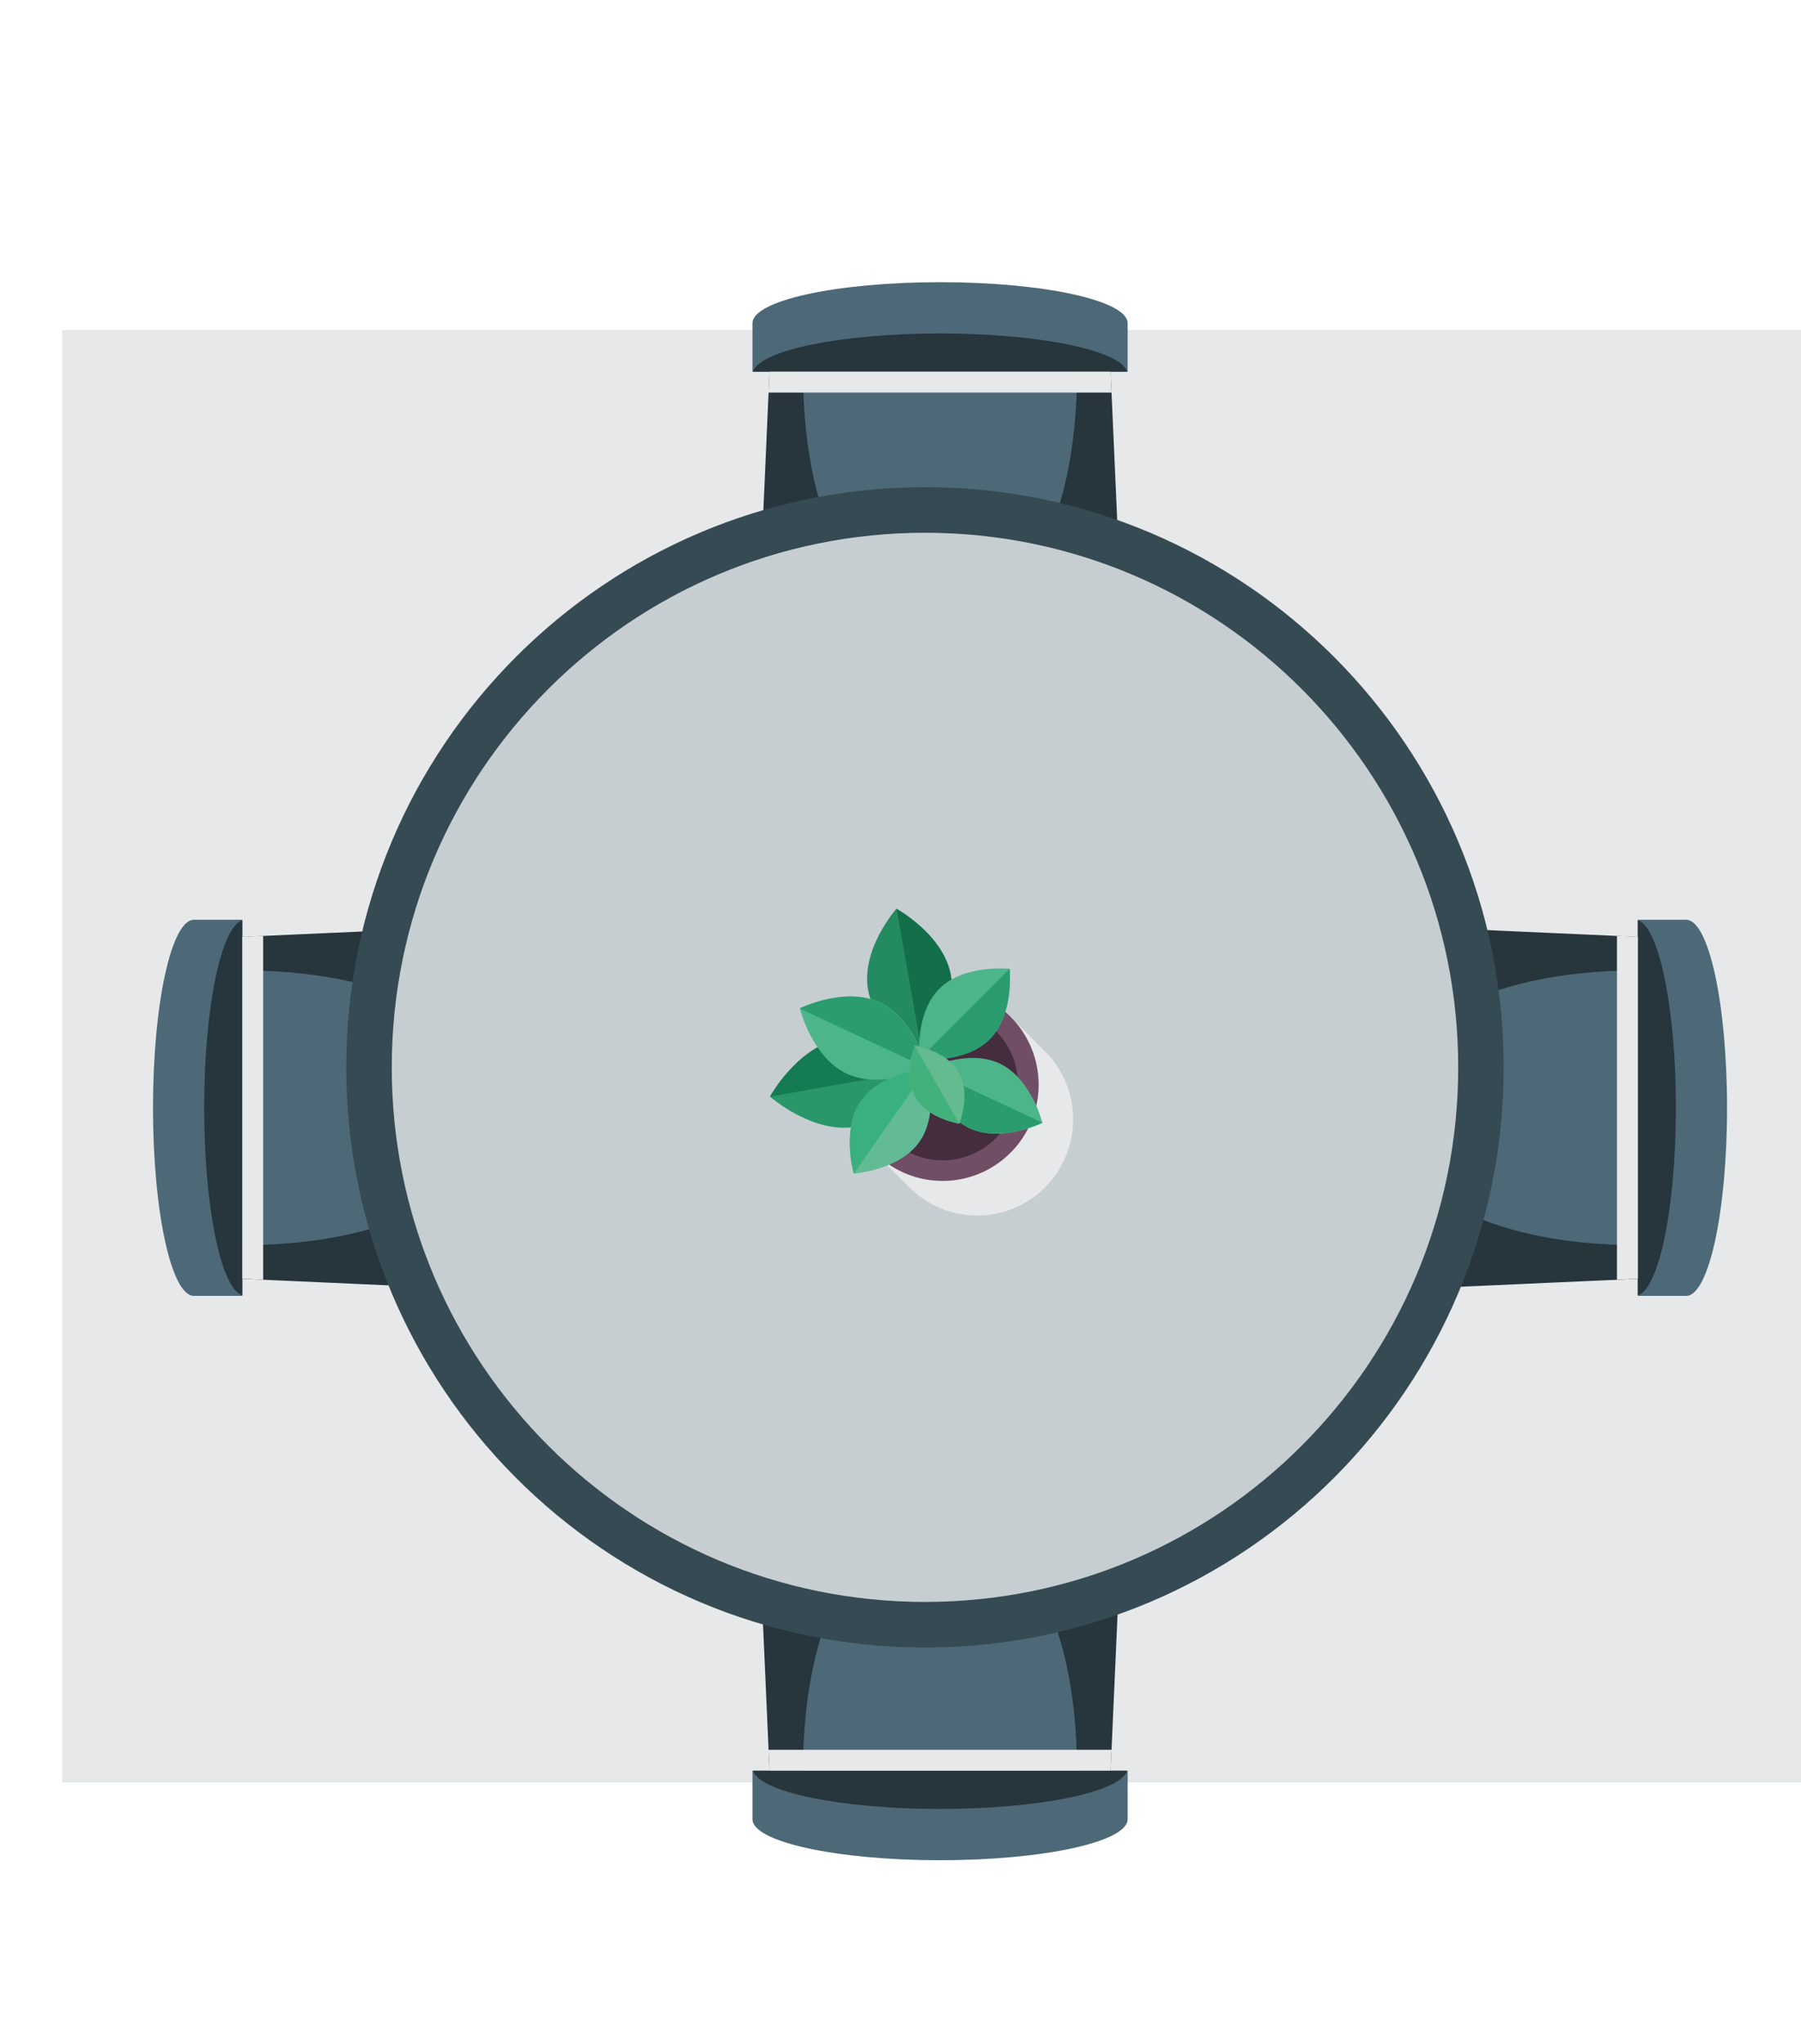 <?xml version="1.0" encoding="utf-8"?>
<!-- Generator: Adobe Illustrator 16.0.0, SVG Export Plug-In . SVG Version: 6.00 Build 0)  -->
<!DOCTYPE svg PUBLIC "-//W3C//DTD SVG 1.1//EN" "http://www.w3.org/Graphics/SVG/1.1/DTD/svg11.dtd">
<svg version="1.1" id="Layer_1" xmlns="http://www.w3.org/2000/svg" xmlns:xlink="http://www.w3.org/1999/xlink" x="0px" y="0px"
	 width="216px" height="245px" viewBox="0 0 216 245" enable-background="new 0 0 216 245" xml:space="preserve">
<path fill="#E7E8E9" d="M216,39.551H7.461v174.136H216V39.551z"/>
<path fill="#27353C" d="M159.615,153.3v-40.99c-0.002-0.213,0.039-0.425,0.121-0.621c0.082-0.197,0.203-0.374,0.356-0.522
	c0.154-0.147,0.335-0.262,0.535-0.336c0.199-0.074,0.411-0.107,0.624-0.095l35.18,1.574v40.99l-35.18,1.574
	c-0.212,0.01-0.424-0.022-0.623-0.099c-0.199-0.074-0.38-0.188-0.533-0.336c-0.152-0.147-0.275-0.324-0.357-0.521
	S159.613,153.514,159.615,153.3z"/>
<path fill="#4D6977" d="M207.131,132.805c0-12.453-2.193-22.545-4.908-22.545h-5.793v45.09h5.793
	C204.938,155.35,207.131,145.241,207.131,132.805z"/>
<path fill="#27353C" d="M196.43,110.317v44.967c2.553-0.82,4.565-10.56,4.565-22.479S198.982,111.121,196.43,110.317z"/>
<path fill="#4D6977" d="M166.021,132.805c0,9.092,11.355,16.461,30.41,16.461v-32.932
	C177.377,116.334,166.021,123.705,166.021,132.805z"/>
<g>
	<path fill="#E7E8E9" d="M193.928,153.407l2.504-0.115v-40.991l-2.504-0.106V153.407z"/>
</g>
<path fill="#27353C" d="M65.874,112.31v40.99c0.001,0.214-0.041,0.423-0.123,0.619c-0.083,0.196-0.204,0.373-0.357,0.521
	c-0.153,0.147-0.334,0.262-0.533,0.336c-0.199,0.076-0.411,0.108-0.623,0.099L29.059,153.3v-40.99l35.179-1.574
	c0.212-0.012,0.425,0.021,0.624,0.095s0.381,0.189,0.534,0.336c0.153,0.148,0.275,0.325,0.357,0.522
	C65.835,111.885,65.876,112.097,65.874,112.31z"/>
<path fill="#4D6977" d="M18.35,132.805c0,12.444,2.201,22.545,4.909,22.545h5.8v-45.09h-5.8
	C20.55,110.26,18.35,120.352,18.35,132.805z"/>
<path fill="#27353C" d="M29.06,155.284v-44.967c-2.552,0.82-4.573,10.56-4.573,22.488S26.507,154.48,29.06,155.284z"/>
<path fill="#4D6977" d="M59.46,132.805c0-9.1-11.355-16.471-30.401-16.471v32.932C48.104,149.266,59.46,141.896,59.46,132.805z"/>
<g>
	<path fill="#E7E8E9" d="M31.562,112.195l-2.503,0.106v40.991l2.503,0.115V112.195z"/>
</g>
<path fill="#27353C" d="M92.292,175.378h40.906c0.213-0.002,0.423,0.04,0.619,0.123c0.195,0.083,0.371,0.205,0.519,0.358
	c0.147,0.152,0.261,0.334,0.336,0.533c0.074,0.199,0.106,0.412,0.097,0.625l-1.57,35.252H92.292l-1.571-35.252
	c-0.011-0.213,0.021-0.426,0.096-0.625c0.074-0.201,0.188-0.383,0.335-0.537c0.147-0.152,0.324-0.274,0.521-0.356
	C91.868,175.416,92.079,175.375,92.292,175.378z"/>
<path fill="#4D6977" d="M112.744,223c12.428,0,22.499-2.205,22.499-4.919v-5.812H90.246v5.812
	C90.246,220.795,100.317,223,112.744,223z"/>
<path fill="#27353C" d="M135.188,212.27H90.305c0.818,2.557,10.537,4.582,22.441,4.582
	C124.648,216.852,134.377,214.826,135.188,212.27z"/>
<path fill="#4D6977" d="M112.745,181.805c-9.073,0-16.437,11.379-16.437,30.465h32.863
	C129.172,193.184,121.818,181.805,112.745,181.805z"/>
<g>
	<path fill="#E7E8E9" d="M92.178,209.76l0.115,2.51h40.905l0.115-2.51H92.178z"/>
</g>
<path fill="#27353C" d="M133.197,81.444H92.292c-0.212,0.002-0.423-0.039-0.619-0.121c-0.196-0.083-0.373-0.204-0.521-0.358
	s-0.261-0.336-0.335-0.536s-0.107-0.413-0.096-0.625l1.571-35.252h40.906l1.57,35.252c0.01,0.212-0.022,0.424-0.097,0.624
	c-0.075,0.199-0.188,0.381-0.336,0.535c-0.147,0.153-0.323,0.275-0.519,0.358C133.62,81.403,133.41,81.445,133.197,81.444z"/>
<path fill="#4D6977" d="M112.744,33.829c-12.427,0-22.498,2.197-22.498,4.919v5.804h44.997v-5.804
	C135.243,36.026,125.172,33.829,112.744,33.829z"/>
<path fill="#27353C" d="M90.305,44.552h44.883c-0.818-2.558-10.547-4.575-22.441-4.575C100.85,39.978,91.106,41.994,90.305,44.552z"
	/>
<path fill="#4D6977" d="M112.745,75.024c9.073,0,16.427-11.379,16.427-30.472H96.309C96.309,63.646,103.672,75.024,112.745,75.024z"
	/>
<g>
	<path fill="#E7E8E9" d="M133.312,47.061l-0.115-2.509H92.292l-0.115,2.509H133.312z"/>
</g>
<path fill="#364A53" d="M110.938,197.504c38.332,0,69.408-31.14,69.408-69.552c0-38.414-31.076-69.553-69.408-69.553
	c-38.334,0-69.41,31.14-69.41,69.553C41.527,166.364,72.603,197.504,110.938,197.504z"/>
<path fill="#C6CED2" d="M110.938,192.036c35.319,0,63.951-28.692,63.951-64.085c0-35.393-28.632-64.084-63.951-64.084
	c-35.321,0-63.953,28.691-63.953,64.084C46.984,163.344,75.617,192.036,110.938,192.036z"/>
<g>
	<path fill="#E7E8E9" d="M108.916,142.184c1.061,1.104,2.331,1.985,3.734,2.592c1.406,0.606,2.916,0.927,4.447,0.94
		c1.529,0.015,3.047-0.276,4.461-0.856c1.416-0.58,2.703-1.438,3.783-2.522c1.081-1.085,1.936-2.374,2.514-3.793
		s0.867-2.94,0.851-4.474c-0.015-1.531-0.336-3.045-0.942-4.452c-0.607-1.407-1.488-2.679-2.592-3.741l-3.895-3.902
		c-1.057-1.121-2.327-2.018-3.736-2.638c-1.409-0.621-2.928-0.952-4.467-0.974c-1.539-0.021-3.066,0.266-4.492,0.846
		c-1.426,0.58-2.722,1.441-3.81,2.532c-1.088,1.09-1.947,2.388-2.526,3.817c-0.579,1.428-0.866,2.959-0.844,4.502
		c0.021,1.543,0.352,3.064,0.971,4.477s1.514,2.686,2.633,3.744L108.916,142.184z"/>
</g>
<path fill="#6F4E66" d="M124.566,130.025c0.002,2.281-0.672,4.513-1.936,6.41c-1.264,1.898-3.061,3.379-5.164,4.252
	c-2.104,0.875-4.418,1.104-6.652,0.66c-2.232-0.443-4.285-1.541-5.896-3.154c-1.61-1.613-2.707-3.668-3.152-5.906
	c-0.445-2.238-0.218-4.557,0.653-6.666c0.871-2.107,2.347-3.91,4.24-5.177c1.893-1.268,4.119-1.945,6.396-1.945
	c3.051,0,5.978,1.214,8.135,3.376C123.352,124.036,124.564,126.968,124.566,130.025z"/>
<path fill="#452C3F" d="M113.057,139.102c-1.789,0-3.539-0.533-5.027-1.528s-2.648-2.411-3.333-4.067
	c-0.685-1.656-0.864-3.479-0.516-5.238c0.349-1.759,1.21-3.373,2.474-4.643c1.265-1.268,2.876-2.132,4.631-2.483
	s3.573-0.172,5.228,0.513c1.653,0.685,3.066,1.846,4.062,3.336c0.994,1.489,1.527,3.241,1.529,5.034
	c-0.004,2.406-0.957,4.711-2.652,6.412C117.756,138.139,115.456,139.098,113.057,139.102z"/>
<path fill="#248B61" d="M114.046,116.941c0.819,4.919-3.387,9.741-3.387,9.741s-5.653-3.092-6.545-7.994
	c-0.891-4.903,3.387-9.74,3.387-9.74S113.188,112.047,114.046,116.941z"/>
<path fill="#136F4A" d="M107.533,108.948l3.125,17.733c0,0,4.246-4.846,3.387-9.741
	C113.186,112.047,107.533,108.948,107.533,108.948z"/>
<path fill="#29976A" d="M100.834,124.525c5.195-0.918,10.332,3.606,10.332,3.606s-3.272,6.017-8.484,6.937
	c-5.211,0.918-10.333-3.608-10.333-3.608S95.639,125.443,100.834,124.525z"/>
<path fill="#157B52" d="M92.35,131.46l18.816-3.328c0,0-5.137-4.524-10.332-3.606C95.639,125.443,92.35,131.46,92.35,131.46z"/>
<path fill="#4CB589" d="M105.536,120.171c4.205,1.968,5.629,7.83,5.629,7.83s-5.4,2.681-9.605,0.713s-5.628-7.829-5.628-7.829
	S101.299,118.187,105.536,120.171z"/>
<path fill="#2B9C6E" d="M95.9,120.885l15.233,7.141c0,0-1.424-5.861-5.629-7.83C101.3,118.228,95.9,120.885,95.9,120.885z"/>
<path fill="#62BB94" d="M103.279,131.952c2.455-3.468,7.887-3.82,7.887-3.82s1.538,5.271-0.884,8.731
	c-2.421,3.459-7.886,3.82-7.886,3.82S100.858,135.404,103.279,131.952z"/>
<path fill="#39B07E" d="M102.396,140.684l8.77-12.552c0,0-5.465,0.353-7.887,3.82C100.858,135.42,102.396,140.684,102.396,140.684z"
	/>
<path fill="#4CB589" d="M116.279,135.256c-3.82-1.787-5.113-7.124-5.113-7.124s4.909-2.46,8.729-0.64
	c3.821,1.82,5.123,7.115,5.123,7.115S120.107,137.043,116.279,135.256z"/>
<path fill="#2B9C6E" d="M125.018,134.584l-13.852-6.477c0,0,1.293,5.336,5.113,7.125C120.1,137.02,125.018,134.584,125.018,134.584z
	"/>
<path fill="#4CB589" d="M118.7,124.582c-2.986,2.992-8.427,2.385-8.427,2.385s-0.605-5.451,2.381-8.435
	c2.986-2.985,8.426-2.394,8.426-2.394S121.678,121.598,118.7,124.582z"/>
<path fill="#2B9C6E" d="M121.081,116.138l-10.808,10.83c0,0,5.44,0.607,8.427-2.386C121.686,121.59,121.081,116.138,121.081,116.138
	z"/>
<path fill="#64BB8F" d="M109.775,131.534c-1.48-2.583-0.073-6.181-0.073-6.181s3.812,0.59,5.293,3.172s0.073,6.182,0.073,6.182
	S111.264,134.116,109.775,131.534z"/>
<path fill="#43B17C" d="M115.068,134.707l-5.366-9.354c0,0-1.407,3.598,0.073,6.181
	C111.256,134.116,115.068,134.707,115.068,134.707z"/>
</svg>

